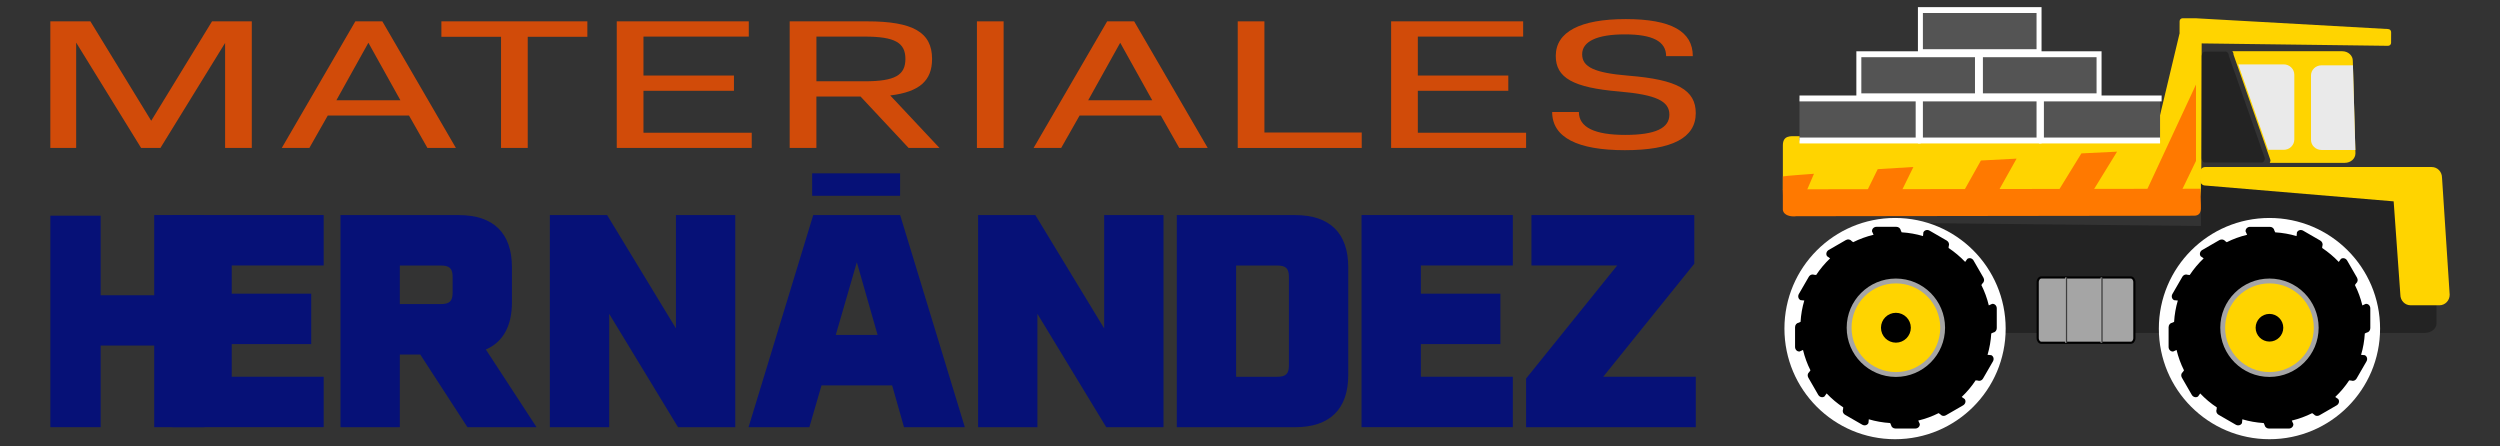 <?xml version="1.0" encoding="UTF-8"?> <svg xmlns="http://www.w3.org/2000/svg" id="Capa_16" data-name="Capa 16" viewBox="0 0 1145.59 204.51"><rect x="0" y="0" width="1145.59" height="204.51" fill="#333333" stroke="none"/><defs><style> .cls-1 { fill: #d14b09; } .cls-2 { fill: #ff7900; } .cls-3 { fill: #3f3f3f; } .cls-4 { fill: #fff; } .cls-5, .cls-6 { stroke: #000; stroke-miterlimit: 10; } .cls-7 { fill: #b2b2b2; } .cls-8 { fill: #061177; } .cls-9 { fill: #ffd400; } .cls-10 { fill: #232323; } .cls-11 { fill: #545454; } .cls-12 { fill: #eaeaea; } .cls-6 { fill: #a5a5a5; } </style></defs><g><g><path class="cls-1" d="M115.38,67.8h-12.23V19.68l-29.64,48.12h-8.84l-29.77-48.29v48.29h-11.83V9.78h18.35l27.87,45.56,27.87-45.56h18.22v58.02Z"></path><path class="cls-1" d="M187.44,52.95h-37.25l-8.43,14.85h-12.64l33.71-58.02h12.37l33.71,58.02h-13.05l-8.43-14.85ZM154.13,45.96h29.36l-14.68-26.37-14.68,26.37Z"></path><path class="cls-1" d="M269.15,16.86h-27.32v50.94h-12.24V16.86h-27.33v-7.08h66.89v7.08Z"></path><path class="cls-1" d="M344.47,60.8v7h-61.85V9.78h60.5v7h-48.26v17.83h41.46v7h-41.46v19.2h49.62Z"></path><path class="cls-1" d="M394.36,44.25h-20.26v23.55h-12.24V9.78h35.48c21.07,0,29.77,5.03,29.77,17.24,0,9.9-5.71,15.1-19.17,16.72l22.57,24.06h-14.14l-22.02-23.55ZM374.11,37.25h22.16c13.87,0,18.62-2.82,18.62-10.24s-4.76-10.24-18.62-10.24h-22.16v20.48Z"></path><path class="cls-1" d="M447.66,9.78h12.23v58.02h-12.23V9.78Z"></path><path class="cls-1" d="M531.95,52.95h-37.25l-8.43,14.85h-12.64l33.71-58.02h12.37l33.71,58.02h-13.05l-8.43-14.85ZM498.64,45.96h29.36l-14.68-26.37-14.68,26.37Z"></path><path class="cls-1" d="M623.99,60.72v7.08h-56.82V9.78h12.23v50.94h44.59Z"></path><path class="cls-1" d="M699.31,60.8v7h-61.85V9.78h60.5v7h-48.26v17.83h41.46v7h-41.46v19.2h49.62Z"></path><path class="cls-1" d="M711.27,51.33h12.23c0,7,7.21,10.49,21.21,10.49s20.26-3.16,20.26-9.3-5.98-9.13-22.97-10.58c-21.21-1.79-29.09-6.31-29.09-16.3,0-11.09,11.28-16.89,32.08-16.89s30.72,5.63,30.72,16.98h-12.23c0-6.74-6.12-9.98-18.9-9.98s-19.58,3.24-19.58,9.13,5.71,8.53,21.34,9.81c22.3,1.79,30.72,6.57,30.72,17.15,0,11.35-10.88,16.98-32.49,16.98s-33.31-5.8-33.31-17.49Z"></path></g><g><path class="cls-8" d="M106.18,121.66v12.91h36.43v23.11h-36.43v14.95h42.14v23.11h-69.33v-97.2h69.33v23.11h-42.14Z"></path><path class="cls-8" d="M93.7,98.55v97.2h-23.04v-37.41h-24.54v37.41h-23.04v-96.91h23.04v36.46h24.54v-36.76h23.04Z"></path><path class="cls-8" d="M192.59,162.45h-9.38v33.31h-27.19v-97.2h54.24c15.91,0,24.33,8.29,24.33,23.93v16.04c0,10.88-4.08,18.22-11.96,21.62l23.25,35.62h-31.68l-21.62-33.31ZM183.21,139.34h18.76c4.08,0,5.44-1.36,5.44-5.3v-7.07c0-3.94-1.36-5.3-5.44-5.3h-18.76v17.67Z"></path><path class="cls-8" d="M336.93,98.55v97.2h-26.24l-31.54-51.93v51.93h-27.19v-97.2h26.24l31.54,51.93v-51.93h27.19Z"></path><path class="cls-8" d="M408.81,176.59h-32.36l-5.57,19.17h-27.87l29.64-97.2h39.83l29.64,97.2h-27.87l-5.44-19.17ZM402.15,153.48l-9.52-33.31-9.65,33.31h19.17ZM412.45,89.71h-40.29v-10.27h40.29v10.27Z"></path><path class="cls-8" d="M533.16,98.55v97.2h-26.24l-31.54-51.93v51.93h-27.19v-97.2h26.24l31.54,51.93v-51.93h27.19Z"></path><path class="cls-8" d="M617.82,122.48v49.35c0,15.63-8.43,23.93-24.33,23.93h-54.24v-97.2h54.24c15.91,0,24.33,8.29,24.33,23.93ZM590.63,126.97c0-3.94-1.36-5.3-5.44-5.3h-18.76v50.98h18.76c4.08,0,5.44-1.36,5.44-5.3v-40.38Z"></path><path class="cls-8" d="M651.09,121.66v12.91h36.43v23.11h-36.43v14.95h42.14v23.11h-69.33v-97.2h69.33v23.11h-42.14Z"></path><path class="cls-8" d="M777.07,172.64v23.11h-77.76v-22.3l41.74-51.8h-39.29v-23.11h74.63v22.3l-41.74,51.8h42.42Z"></path></g></g><g><g><path class="cls-9" d="M1094.31,13.31l-87.62-4.91c-.1-.03-.21-.04-.31-.04h-6.21c-.77,0-1.4.61-1.4,1.37l-.02,5.09c0,.11.01.22.04.32l-11.29,47.3-164.45-.04c-2.47,0-6.08-.44-6.08,4.17v20.16c0,2.68,2.64,7.74,5.11,7.74h183.16q3.47,0,3.47-12.21l.17-62.37,85.4,1.1c.77,0,1.4-.61,1.4-1.37l.02-4.91c0-.77-.62-1.39-1.39-1.4Z"></path><path class="cls-2" d="M816.96,96.14c.36,2.65,3.73,3.27,6.17,2.94l182.29-.24q3.35.03,3.18-4.13l-.28-8.22-191.36.25v9.4Z"></path><path class="cls-2" d="M850.67,97.41l15.15,1.43,10.96-22.32-16.34.99-9.77,19.9ZM937.32,97.05l15.16,1.14,17.63-28.69-16.34.79-16.45,26.76ZM894.63,96.94l15.15,1.25,14.29-25.5-16.34.86-13.11,23.39ZM979.33,96.64l15.16,1.55,11.79-24.45v-35s-26.95,57.9-26.95,57.9ZM816.97,80.84v5.99c0,6.77,1.14,10.58,6.09,11.93l8.16-19.13s-13.63.98-14.25,1.21Z"></path></g><g><g><polyline class="cls-11" points="989.82 64.38 935.45 64.38 935.45 45.11 989.82 45.11"></polyline><polygon class="cls-4" points="989.82 65.73 934.31 65.73 934.31 43.76 990.53 43.76 990.53 46.46 936.59 46.46 936.59 63.03 989.82 63.03 989.82 65.73"></polygon></g><g><rect class="cls-11" x="880" y="45.11" width="54.37" height="19.28"></rect><path class="cls-4" d="M935.51,65.73h-56.65v-21.98h56.65v21.98ZM881.14,63.03h52.08v-16.57h-52.08v16.57Z"></path></g><g><rect class="cls-11" x="907.5" y="24.86" width="54.37" height="19.28"></rect><path class="cls-4" d="M963.01,45.48h-56.65v-21.98h56.65v21.98ZM908.64,42.78h52.08v-16.57h-52.08v16.57Z"></path></g><g><rect class="cls-11" x="880" y="4.61" width="54.37" height="19.28"></rect><path class="cls-4" d="M935.51,25.23h-56.65V3.26h56.65v21.98ZM881.14,22.53h52.08V5.96h-52.08v16.57Z"></path></g><g><rect class="cls-11" x="851.79" y="24.86" width="54.37" height="19.28"></rect><path class="cls-4" d="M907.3,45.48h-56.65v-21.98h56.65v21.98ZM852.93,42.78h52.08v-16.57h-52.08v16.57Z"></path></g><g><polyline class="cls-11" points="824.6 45.11 878.97 45.11 878.97 64.38 824.6 64.38"></polyline><polygon class="cls-4" points="880.11 65.73 824.6 65.73 824.6 63.03 877.83 63.03 877.83 46.46 824.6 46.46 824.6 43.76 880.11 43.76 880.11 65.73"></polygon></g></g><g><path class="cls-10" d="M1111.13,107.75l-6.51-.3v-26.78c0-1.5-2.25-2.72-5.03-2.72h-86.02c-2.78,0-5.04,1.22-5.04,2.72v22.88l-140.75-1.46c-2.97,0-5.38,1.77-5.38,4.17v41.94c0,2.4,2.41,4.35,5.38,4.35h243.35c2.97,0,5.38-1.95,5.38-4.35v-36.1c0-2.4-2.41-4.35-5.38-4.35Z"></path><path class="cls-9" d="M1119.01,81.38c0-2.68-2.1-4.84-4.69-4.84h-103.84c-1.29,0-2.34,1.08-2.34,2.42v3.63c0,1.33,1.05,2.42,2.34,2.42l86.38,7.26,3.07,42.78c0,2.68,2.1,4.84,4.69,4.84h13.22c2.59,0,4.69-2.17,4.69-4.84l-3.51-53.67Z"></path><circle class="cls-4" cx="868.38" cy="150.57" r="50.69"></circle><g><path d="M913.08,139.23h-.18s-1.56.71-1.56.71c-.78-3.27-1.93-6.4-3.41-9.34l.54-.76c.75-.58.95-1.69.42-2.6l-4.54-7.87c-.57-.98-1.77-1.36-2.68-.84l-.16.09-1,1.4c-2.29-2.4-4.84-4.55-7.61-6.39l.09-.93c.36-.88-.03-1.94-.94-2.47l-7.86-4.54c-.99-.57-2.22-.29-2.74.62l-.09.16-.17,1.71c-3.13-.93-6.41-1.51-9.79-1.72l-.39-.85c-.13-.94-.99-1.67-2.04-1.67h-9.08c-1.14,0-2.07.85-2.07,1.9v.18l.71,1.56c-3.27.79-6.4,1.93-9.34,3.4l-.75-.54c-.58-.75-1.69-.95-2.6-.43l-7.87,4.54c-.5.29-.87.76-1.01,1.3-.13.48-.07.98.17,1.39l.09.16,1.4,1c-2.41,2.28-4.55,4.83-6.39,7.61l-.91-.09c-.37-.15-.78-.18-1.18-.08-.53.14-1,.51-1.29,1.01l-4.54,7.86c-.57.99-.29,2.22.62,2.75l.16.09,1.7.16c-.93,3.13-1.51,6.41-1.71,9.79l-.85.38c-.94.13-1.67.99-1.67,2.05v9.08c0,.58.23,1.13.61,1.52.35.36.81.55,1.29.55h.18s1.56-.71,1.56-.71c.78,3.27,1.93,6.4,3.41,9.34-.37.52-.59.83-.59.83-.28.24-.5.53-.6.9-.04.17-.07.35-.07.53,0,.38.1.76.29,1.1l4.54,7.87c.29.5.76.87,1.3,1.01.48.13.98.07,1.39-.17l.16-.09,1-1.4c2.28,2.41,4.83,4.55,7.61,6.39l-.09.92c-.15.37-.19.77-.08,1.18.14.54.51,1,1.01,1.3l7.87,4.54c.5.29,1.09.37,1.63.23.48-.13.88-.43,1.12-.85l.09-.16.16-1.7c3.13.93,6.41,1.51,9.79,1.72l.39.85c.13.94.99,1.67,2.04,1.67h9.08c1.14,0,2.07-.86,2.07-1.91v-.18s-.71-1.56-.71-1.56c3.27-.79,6.4-1.93,9.34-3.41.52.37.83.6.83.6.24.27.53.5.9.6.53.14,1.12.06,1.62-.23l7.87-4.54c.5-.29.87-.76,1.01-1.3.13-.48.07-.98-.17-1.39l-.09-.16-1.4-1c2.41-2.28,4.56-4.83,6.39-7.61l.92.09c.37.15.78.19,1.18.08.53-.14,1.01-.51,1.29-1.01l4.54-7.86c.29-.5.37-1.09.23-1.62-.13-.48-.43-.88-.85-1.12l-.16-.09-1.7-.16c.92-3.13,1.51-6.41,1.71-9.79l.85-.39c.94-.13,1.67-.99,1.67-2.04v-9.08c0-1.14-.86-2.07-1.91-2.07Z"></path><path class="cls-6" d="M891.8,150.18c0,12.72-10.32,23.04-23.04,23.04-12.72,0-23.04-10.32-23.04-23.04,0-12.73,10.32-23.04,23.04-23.04,12.72,0,23.04,10.32,23.04,23.04Z"></path><path class="cls-9" d="M889.09,150.18c0,11.22-9.1,20.32-20.32,20.32-11.22,0-20.32-9.1-20.32-20.32,0-11.22,9.1-20.32,20.32-20.32,11.22,0,20.32,9.1,20.32,20.32Z"></path><path class="cls-5" d="M862.43,150.18c0,3.5,2.83,6.34,6.34,6.34,3.5,0,6.34-2.84,6.34-6.34,0-3.5-2.84-6.34-6.34-6.34-3.5,0-6.34,2.84-6.34,6.34Z"></path></g><circle class="cls-4" cx="1039.95" cy="150.57" r="50.69"></circle><g><path d="M1084.26,139.24h-.18s-1.56.71-1.56.71c-.78-3.27-1.93-6.4-3.41-9.34l.54-.76c.75-.58.95-1.69.43-2.6l-4.54-7.87c-.57-.98-1.77-1.36-2.68-.84l-.16.09-1,1.4c-2.28-2.4-4.84-4.55-7.61-6.39l.09-.93c.36-.88-.03-1.94-.94-2.47l-7.86-4.54c-.99-.57-2.22-.29-2.75.62l-.09.16-.17,1.71c-3.13-.93-6.41-1.51-9.79-1.72l-.39-.85c-.13-.94-.99-1.67-2.04-1.67h-9.08c-1.14,0-2.07.85-2.07,1.9v.18s.71,1.56.71,1.56c-3.27.79-6.4,1.93-9.34,3.4l-.75-.54c-.58-.75-1.69-.95-2.6-.43l-7.87,4.54c-.5.29-.87.76-1.01,1.3-.13.48-.07.98.17,1.39l.09.16,1.4,1c-2.41,2.28-4.55,4.83-6.39,7.61l-.92-.09c-.37-.15-.78-.18-1.18-.08-.53.14-1.01.51-1.29,1.01l-4.54,7.86c-.57.99-.29,2.22.62,2.75l.16.09,1.7.16c-.93,3.13-1.51,6.41-1.71,9.79l-.85.38c-.94.13-1.67.99-1.67,2.05v9.08c0,.58.22,1.13.62,1.52.35.36.81.55,1.29.55h.18s1.56-.71,1.56-.71c.78,3.27,1.93,6.4,3.41,9.34-.37.52-.59.83-.6.83-.28.24-.5.53-.6.9-.04.17-.07.35-.07.53,0,.38.1.76.3,1.1l4.54,7.87c.29.5.76.87,1.3,1.01.48.13.98.07,1.39-.17l.16-.09,1-1.4c2.29,2.41,4.83,4.55,7.61,6.39l-.09.92c-.15.37-.19.77-.08,1.18.14.54.51,1,1.01,1.3l7.86,4.54c.5.29,1.09.37,1.63.23.48-.13.88-.43,1.12-.85l.09-.16.16-1.7c3.13.93,6.41,1.51,9.79,1.72l.39.85c.13.94.99,1.67,2.04,1.67h9.08c1.14,0,2.07-.86,2.07-1.91v-.18s-.71-1.56-.71-1.56c3.27-.79,6.4-1.93,9.34-3.41.52.37.83.59.83.6.24.27.53.5.9.6.53.14,1.12.06,1.62-.23l7.87-4.54c.5-.29.87-.76,1.01-1.3.13-.48.07-.98-.17-1.39l-.09-.16-1.4-1c2.41-2.28,4.55-4.83,6.39-7.61l.92.09c.37.15.78.19,1.18.08.53-.14,1-.51,1.29-1.01l4.54-7.86c.29-.5.37-1.09.23-1.62-.13-.48-.43-.88-.85-1.12l-.16-.09-1.7-.16c.93-3.13,1.51-6.41,1.71-9.79l.85-.39c.94-.13,1.67-.99,1.67-2.04v-9.08c0-1.14-.86-2.07-1.91-2.07Z"></path><path class="cls-6" d="M1062.99,150.18c0,12.72-10.32,23.04-23.04,23.04s-23.04-10.32-23.04-23.04c0-12.73,10.32-23.04,23.04-23.04,12.72,0,23.04,10.32,23.04,23.04Z"></path><path class="cls-9" d="M1060.27,150.18c0,11.22-9.1,20.32-20.32,20.32s-20.32-9.1-20.32-20.32c0-11.22,9.1-20.32,20.32-20.32s20.32,9.1,20.32,20.32Z"></path><path d="M1033.61,150.18c0,3.5,2.84,6.34,6.34,6.34,3.5,0,6.33-2.84,6.33-6.34,0-3.5-2.84-6.34-6.33-6.34s-6.34,2.84-6.34,6.34Z"></path></g><path class="cls-10" d="M1008.93,72.53c0,1.08.64,1.96,1.42,1.96h26.07c.78,0,1.42-.88,1.42-1.96l-16.49-46.91c0-1.08-.64-1.96-1.42-1.96h-9.58c-.78,0-1.42.88-1.42,1.96v46.91Z"></path><path class="cls-9" d="M1073.31,23.47h-50.4c.35.37.58.95.58,1.6l16.92,48.31c0,.47-.12.9-.32,1.24h34.42c2.67,0,4.84-1.95,4.84-4.35l-1.21-42.45c0-2.4-2.17-4.35-4.84-4.35Z"></path><path class="cls-12" d="M1078.21,29.93h-14.39c-2.67,0-4.84,2.07-4.84,4.63v29.53c0,2.56,2.17,4.63,4.84,4.63h15.49s-1.11-38.79-1.11-38.79Z"></path><path class="cls-12" d="M1039.34,68.65h7.16c2.68,0,4.84-2.14,4.84-4.77v-29.61c0-2.63-2.17-4.77-4.84-4.77h-20.87s13.71,39.15,13.71,39.15Z"></path><g><path class="cls-6" d="M933.74,154.93c0,1.18.76,2.14,1.68,2.14h40.95c.92,0,1.68-.95,1.68-2.14v-25.66c0-1.18-.75-2.13-1.68-2.13h-40.95c-.92,0-1.68.95-1.68,2.13v25.66Z"></path><rect class="cls-7" x="962.59" y="127.14" width=".61" height="29.92"></rect><rect class="cls-3" x="962.9" y="127.14" width=".61" height="29.92"></rect><rect class="cls-7" x="946.32" y="127.14" width=".61" height="29.92"></rect><rect class="cls-3" x="946.63" y="127.14" width=".61" height="29.92"></rect></g></g></g></svg> 